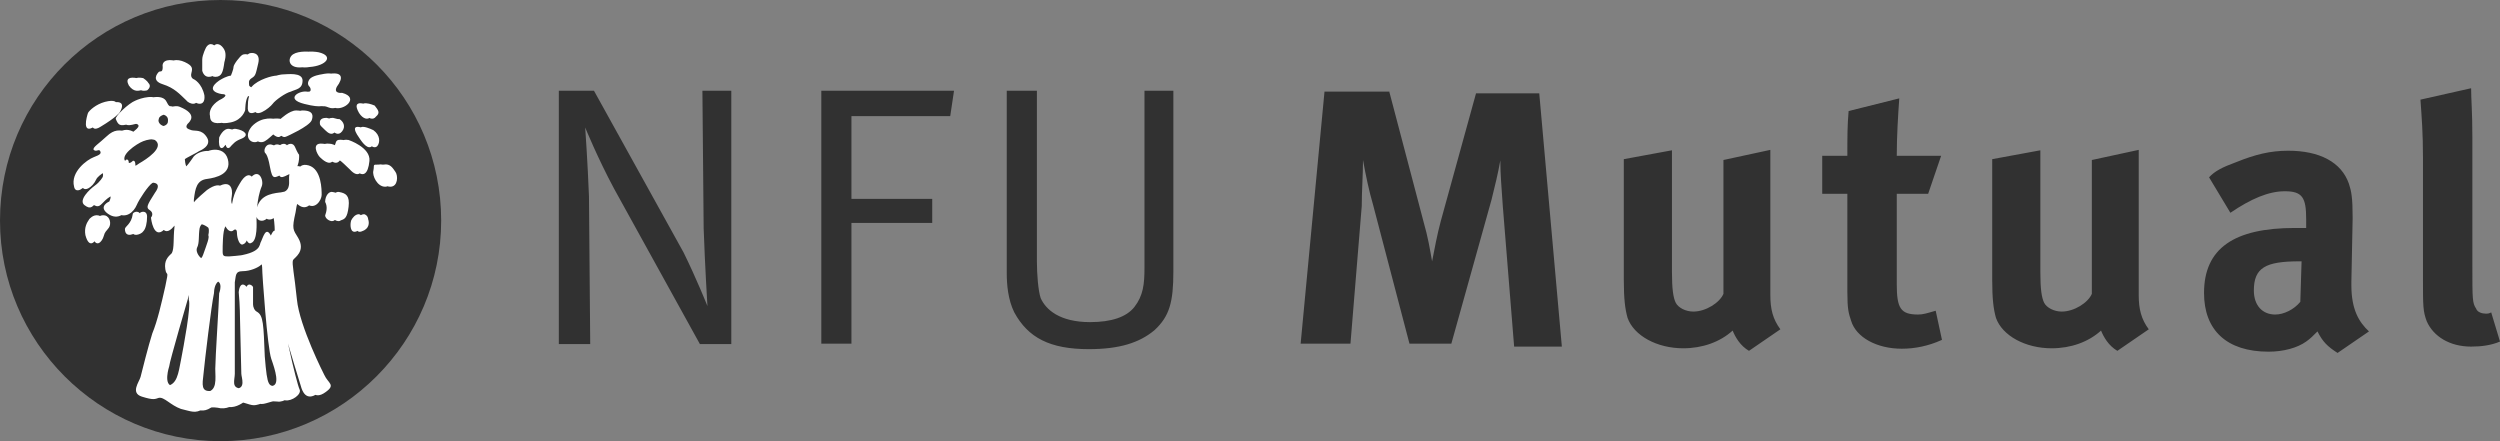 <svg xmlns="http://www.w3.org/2000/svg" width="170" height="30" viewBox="0 0 170 30" fill="none"><rect x="0" y="0" width="170" height="30" fill="#808080" stroke="none"/><path d="M0 15C0 6.657 6.74 0 15 0C23.343 0 30 6.74 30 15C30 23.26 23.26 30 15 30C6.74 30 0 23.26 0 15Z" fill="#313131"></path><path d="M38 6.172H40.391L46.483 17.168C47.337 18.89 48.106 20.813 48.106 20.813C48.106 20.813 47.935 18.057 47.849 15.531L47.764 6.172H49.728V23.397H47.593L41.758 12.832C40.647 10.766 39.793 8.67 39.793 8.67C39.793 8.67 39.964 11.081 40.05 13.349L40.135 23.397H38V6.172ZM55.849 6.172H64.873L64.616 7.895H57.898V13.521H63.392V15.158H57.898V23.368H55.849V6.172ZM68.459 6.172H70.509V17.77C70.509 18.632 70.594 19.751 70.765 20.268C71.107 21.043 72.046 21.904 74.124 21.904C75.576 21.904 76.601 21.56 77.142 20.871C77.74 20.096 77.825 19.321 77.825 18.201V6.172H79.789V18.459C79.789 20.526 79.533 21.502 78.508 22.45C77.483 23.311 76.117 23.742 74.039 23.742C71.391 23.742 69.911 22.966 68.972 21.244C68.545 20.383 68.459 19.349 68.459 18.574V6.172ZM94.478 6.258L96.784 15.014C97.125 16.22 97.211 16.823 97.382 17.77C97.552 16.909 97.723 15.962 97.979 15.014L100.37 6.345H104.669L106.206 23.569H102.961L102.192 14.038C102.107 12.746 102.022 11.885 102.022 10.909C101.851 11.857 101.68 12.546 101.424 13.579L98.691 23.368H95.844L93.368 13.923C93.112 13.062 92.855 11.857 92.684 10.88C92.684 11.914 92.599 12.947 92.599 14.01L91.831 23.368H88.443L90.066 6.23H94.478V6.258ZM131.115 13.177H128.98V19.321C128.98 20.957 129.236 21.388 130.431 21.388C130.773 21.388 131.029 21.301 131.627 21.129L132.054 23.11C131.115 23.541 130.175 23.713 129.321 23.713C127.613 23.713 126.218 22.938 125.877 21.818C125.706 21.301 125.62 21.043 125.62 19.837V13.177H123.912V10.593H125.62C125.62 9.301 125.62 8.526 125.706 7.55L129.15 6.689C129.065 7.895 128.98 9.273 128.98 10.593H131.997L131.115 13.177ZM113.693 10.22V18.517C113.693 19.636 113.778 20.239 113.949 20.584C114.12 20.928 114.632 21.187 115.145 21.187C115.999 21.187 116.938 20.584 117.194 19.981V10.88L120.383 10.191V20.067C120.383 21.014 120.553 21.703 121.066 22.392L118.931 23.857C118.333 23.512 117.991 22.909 117.821 22.479C116.967 23.254 115.771 23.684 114.462 23.684C112.668 23.684 111.102 22.823 110.675 21.617C110.505 21.014 110.419 20.325 110.419 19.034V10.823L113.693 10.22ZM138.744 10.22V18.517C138.744 19.636 138.829 20.239 139 20.584C139.171 20.928 139.683 21.187 140.195 21.187C141.049 21.187 141.989 20.584 142.245 19.981V10.88L145.433 10.191V20.067C145.433 21.014 145.604 21.703 146.116 22.392L143.981 23.857C143.384 23.512 143.042 22.909 142.871 22.479C142.017 23.254 140.822 23.684 139.512 23.684C137.719 23.684 136.153 22.823 135.726 21.617C135.555 21.014 135.47 20.325 135.47 19.034V10.823L138.744 10.22ZM156.364 17.77C154.059 17.77 153.262 18.201 153.262 19.751C153.262 20.785 153.859 21.388 154.713 21.388C155.311 21.388 155.994 21.043 156.421 20.526L156.507 17.77C156.535 17.77 156.364 17.77 156.364 17.77ZM152.066 11.024C153.347 10.507 154.372 10.249 155.596 10.249C157.731 10.249 159.211 11.024 159.724 12.488C159.894 13.005 159.98 13.435 159.98 14.813L159.894 19.148V19.407C159.894 21.043 160.407 21.904 161.09 22.536L158.955 24C158.272 23.569 157.93 23.225 157.589 22.536C157.332 22.794 157.076 23.053 156.82 23.225C156.222 23.655 155.283 23.914 154.258 23.914C151.411 23.914 149.874 22.45 149.874 19.924C149.874 16.88 151.924 15.502 156.051 15.502C156.308 15.502 156.564 15.502 156.82 15.502V14.899C156.82 13.435 156.564 13.005 155.368 13.005C154.258 13.005 153.062 13.521 151.667 14.469L150.216 12.057C150.614 11.627 151.127 11.368 152.066 11.024ZM168.121 9.359V18.115C168.121 20.354 168.121 20.612 168.377 20.986C168.463 21.244 168.804 21.33 169.061 21.33C169.146 21.33 169.231 21.33 169.402 21.244L170 23.225C169.402 23.483 168.719 23.569 168.036 23.569C166.584 23.569 165.474 22.88 165.018 21.847C164.762 21.158 164.762 20.813 164.762 18.976V10.679C164.762 9.043 164.677 8.01 164.591 6.775L168.036 6C168.036 6.775 168.121 7.55 168.121 9.359Z" fill="#313131"></path><path d="M15.258 4.223C15.258 4.223 15.435 3.721 15.258 3.386C15.081 3.052 14.726 2.801 14.46 3.219C14.46 3.219 14.195 3.721 14.195 4.055C14.195 4.39 14.195 4.641 14.195 4.808C14.195 4.808 14.283 5.226 14.638 5.226C15.081 5.226 15.169 4.892 15.258 4.223ZM15.347 5.477C14.283 6.23 15.524 6.397 15.524 6.397C15.878 6.397 15.878 6.564 15.347 6.815C14.815 7.15 14.638 7.568 14.726 7.902C14.726 8.237 14.903 8.488 15.701 8.321C16.498 8.153 16.675 7.484 16.675 7.484C16.675 7.484 16.675 6.815 16.853 6.564C17.03 6.313 17.384 6.564 17.384 6.564C17.384 6.564 17.296 6.732 17.296 7.233C17.207 8.237 18.359 7.317 18.536 7.066C18.713 6.815 19.422 6.313 19.776 6.23C20.131 6.063 20.574 6.063 20.574 5.477C20.574 4.892 19.511 5.059 19.245 5.059C18.979 5.059 18.005 5.31 17.561 5.812C17.384 6.063 17.03 5.979 16.941 5.812C16.941 5.644 16.853 5.477 17.119 5.31C17.384 5.143 17.384 5.059 17.561 4.306C17.739 3.554 17.119 3.554 16.941 3.637C16.764 3.721 16.321 4.306 16.321 4.474C16.321 4.641 16.144 5.059 16.144 5.059C16.144 5.059 15.878 5.143 15.347 5.477ZM21.667 3.554C21.224 3.47 20.426 3.47 20.16 3.804C19.895 4.139 20.072 4.724 21.046 4.557C22.198 4.474 22.73 3.804 21.667 3.554ZM22.198 5.059C22.198 5.059 21.578 5.143 21.401 5.393C21.224 5.644 21.312 5.812 21.401 5.895C21.489 5.979 21.578 6.313 21.224 6.23C20.692 6.146 19.717 6.732 21.046 7.066C22.375 7.401 22.11 7.066 22.73 7.317C23.35 7.568 24.502 6.648 23.261 6.313C23.261 6.313 22.641 6.397 22.907 5.895C23.35 5.31 23.35 4.808 22.198 5.059ZM25.476 7.178C25.476 7.178 24.147 6.592 24.768 7.679C25.033 8.098 25.388 8.181 25.565 7.93C25.86 7.679 25.742 7.512 25.476 7.178ZM25.388 8.85C25.388 8.85 23.882 8.098 24.768 9.352C25.033 9.77 25.388 10.188 25.654 9.937C25.86 9.687 25.86 9.185 25.388 8.85ZM22.641 8.014C22.11 8.014 22.198 8.348 22.198 8.432C22.198 8.516 22.287 8.599 22.553 8.85C22.73 9.018 22.996 9.268 23.261 8.934C23.527 8.599 23.35 8.265 23.084 8.098C22.907 8.098 22.996 8.098 22.641 8.014ZM19.511 9.268C19.511 9.268 21.017 8.599 21.194 8.181C21.283 7.93 21.371 7.512 20.574 7.512C20.131 7.512 19.511 8.098 19.511 8.098C19.334 8.265 18.89 7.93 19.156 8.098C19.156 8.098 18.27 7.847 17.561 8.599C16.941 9.352 17.561 9.854 18.005 9.603C18.448 9.352 18.802 8.767 18.979 9.101C19.245 9.352 19.334 9.352 19.511 9.268ZM15.701 9.937C15.878 9.77 15.967 9.603 16.41 9.436C17.03 9.185 16.587 8.85 16.055 8.767C15.612 8.683 15.347 9.352 15.347 9.352C15.258 10.272 15.612 10.105 15.701 9.937ZM13.191 5.393C13.191 5.393 12.925 5.31 13.013 4.975C13.102 4.641 13.102 4.474 12.57 4.223C12.039 3.972 11.418 4.055 11.507 4.557C11.507 4.975 11.33 4.808 11.241 4.892C11.153 4.975 10.71 5.477 11.507 5.728C12.305 5.979 12.659 6.397 13.102 6.815C13.279 7.066 13.988 7.317 13.899 6.481C13.722 5.644 13.191 5.393 13.191 5.393ZM9.735 5.31C9.292 5.226 8.938 5.31 9.204 5.812C9.558 6.313 9.912 6.146 10.001 6.146C10.001 6.146 10.355 5.895 10.09 5.644C10.001 5.477 9.735 5.31 9.735 5.31ZM8.111 7.679C8.111 7.679 8.82 6.676 7.491 7.01C6.959 7.094 6.516 7.512 6.427 7.763C6.25 7.93 5.984 9.185 6.87 8.599C7.845 8.014 8.111 7.679 8.111 7.679ZM10.976 9.519C11.684 10.021 10.355 10.857 9.912 11.192C9.469 11.527 9.204 11.527 9.204 11.192C9.204 10.857 9.026 10.941 9.026 10.941C9.026 10.941 8.849 11.192 8.583 11.025C8.052 10.607 9.292 9.77 9.735 9.603C10.355 9.352 10.976 9.519 10.976 9.519ZM11.862 8.265C11.862 8.432 11.684 8.599 11.33 8.599C10.887 8.599 10.71 8.265 10.798 8.098C10.798 7.93 11.064 7.763 11.419 7.763C11.95 7.847 11.862 8.181 11.862 8.265ZM16.764 21.702C16.764 21.702 16.853 25.159 16.853 25.409C16.853 25.66 17.207 26.497 16.41 26.413C15.701 26.413 15.967 25.828 15.967 25.409C15.967 24.991 15.967 19.611 15.967 19.193C16.055 18.775 15.967 18.44 16.498 18.44C17.03 18.44 17.561 18.189 17.739 18.022C17.916 17.855 18.27 17.687 18.27 18.189C18.27 18.691 18.625 23.653 18.89 24.406C19.156 25.159 19.422 26.246 18.89 26.246C18.27 26.246 18.182 26.413 18.005 24.239C17.916 22.064 17.916 21.451 17.473 21.2C17.296 21.116 17.207 20.865 17.207 20.698C17.207 20.28 17.207 19.695 17.207 19.527C17.207 19.444 16.764 19.026 16.675 19.862C16.764 20.782 16.764 21.702 16.764 21.702ZM15.081 24.991C15.081 25.66 15.258 26.58 14.372 26.58C13.663 26.664 13.752 26.162 13.84 25.409C13.929 24.489 14.372 20.782 14.549 19.945C14.549 19.695 14.638 19.109 14.992 19.109C15.701 19.026 15.347 19.945 15.347 19.945C15.258 20.364 15.081 24.406 15.081 24.991ZM12.748 24.489C12.57 25.409 12.482 26.162 11.773 26.246C11.064 26.246 11.507 24.908 11.507 24.908C11.507 24.657 12.836 20.113 12.836 20.113C13.456 18.189 13.279 20.364 13.279 20.364C13.368 20.782 12.925 23.57 12.748 24.489ZM13.545 10.272C13.545 10.272 14.431 9.937 14.077 9.352C13.722 8.767 13.279 8.934 13.013 8.85C12.748 8.767 12.57 8.683 12.748 8.432C12.925 8.265 13.456 7.763 12.216 7.261C11.773 7.094 11.596 7.512 11.33 6.927C11.064 6.341 10.001 6.676 9.647 6.843C9.204 7.01 8.229 7.93 8.318 8.098C8.495 8.516 8.583 8.599 9.204 8.432C9.647 8.348 10.089 8.432 9.735 8.767C9.381 9.101 9.292 9.101 9.026 8.934C8.672 8.767 8.318 8.767 7.786 9.185C7.254 9.687 6.811 9.937 6.9 10.105C7.077 10.272 7.254 10.021 7.343 10.188C7.432 10.356 7.343 10.439 6.9 10.607C6.457 10.774 5.305 11.61 5.571 12.614C5.66 13.116 6.28 12.781 6.546 12.196C6.634 11.945 7.697 11.192 7.52 11.945C7.52 11.945 7.343 12.279 6.989 12.53C6.634 12.781 5.837 13.534 6.28 13.868C6.723 14.203 6.811 13.952 7.166 13.617C7.52 13.283 8.318 12.865 7.963 13.617C7.963 13.617 7.166 13.952 7.875 14.454C8.583 14.955 9.115 14.37 9.292 13.952C9.469 13.534 10.089 12.614 10.355 12.446C10.71 12.279 11.684 12.196 11.064 13.032C10.533 13.868 10.444 14.036 10.71 14.203C10.976 14.37 10.887 14.621 10.798 14.704C10.798 14.788 10.976 16.21 11.684 15.541C11.861 15.374 12.482 14.537 12.393 15.374C12.305 16.126 12.393 16.795 12.216 17.13C11.95 17.381 11.684 17.632 11.773 18.217C11.861 18.802 12.039 18.133 11.773 19.388C11.507 20.559 11.241 21.73 10.887 22.594C10.621 23.43 10.178 25.186 10.09 25.549C10.001 25.911 9.381 26.636 10.178 26.887C10.976 27.138 11.064 27.054 11.33 26.971C11.684 26.887 12.127 27.472 12.836 27.723C13.545 27.89 13.811 28.058 14.342 27.723C14.342 27.723 14.697 27.556 15.317 27.64C15.937 27.807 16.38 27.472 16.646 27.305C16.912 27.138 17.443 27.472 17.798 27.472C18.152 27.472 18.684 27.138 19.393 27.221C19.836 27.305 20.544 26.803 20.367 26.469C20.19 26.134 19.038 21.423 19.038 19.583C19.038 19.583 19.038 18.245 19.038 18.078C19.038 17.91 19.215 17.241 19.304 18.245C19.393 19.165 19.57 21.116 19.924 22.538C20.279 23.96 20.899 25.828 20.987 26.162C21.076 26.497 21.342 27.249 22.139 26.664C22.848 26.162 22.316 26.078 22.051 25.493C22.051 25.493 20.367 22.203 20.19 20.364C20.013 18.607 19.836 17.938 19.924 17.687C20.013 17.52 20.81 17.102 20.279 16.182C19.924 15.597 19.836 15.597 20.101 14.426C20.19 13.924 20.19 13.338 20.81 13.84C21.43 14.342 21.873 13.589 21.873 13.255C21.873 12.92 21.873 11.499 20.987 11.248C20.101 10.997 20.19 12.084 20.19 12.168C20.19 12.251 20.279 13.004 19.57 13.004C18.861 13.088 18.152 13.255 17.975 14.175C17.798 15.095 18.507 15.011 18.684 14.76C18.772 14.509 19.038 14.008 19.127 14.593C19.215 15.178 19.215 15.597 19.215 15.68C19.215 15.68 19.215 16.6 18.95 15.931C18.595 15.262 18.418 16.098 18.241 16.433C18.152 16.767 18.064 17.269 15.583 17.436C15.228 17.436 15.14 17.436 15.14 17.102C15.14 16.767 15.14 15.68 15.317 15.429C15.406 15.178 15.671 14.928 15.849 15.262C16.026 15.68 16.292 15.68 16.38 15.597C16.469 15.513 16.646 15.429 16.646 15.764C16.646 16.098 16.823 16.684 17.089 16.517C17.532 16.349 17.443 15.095 17.443 14.928C17.443 14.76 17.443 13.506 17.798 12.669C17.975 12.251 17.532 11.164 16.823 12.419C16.114 13.589 16.469 14.008 16.114 14.008C15.76 14.008 15.671 13.84 15.76 13.338C15.849 12.837 15.671 12.084 14.608 12.837C14.608 12.837 13.811 13.506 13.722 13.673C13.633 13.84 13.102 14.175 13.191 13.506C13.279 12.837 13.368 12.251 14.077 12.168C14.697 12.084 15.76 11.833 15.494 10.83C15.228 9.826 13.899 10.161 13.634 10.662C13.279 11.164 12.659 12.084 12.57 10.83C12.57 10.774 13.456 10.356 13.545 10.272ZM14.195 17.353C14.018 18.105 13.22 17.269 13.397 16.851C13.575 16.517 13.486 16.015 13.575 15.513C13.752 14.844 14.46 15.346 14.46 15.429C14.549 15.597 14.46 15.931 14.46 15.931C14.549 16.238 14.372 16.572 14.195 17.353ZM20.072 10.021C19.895 9.603 19.54 9.854 19.54 9.854C19.54 9.854 19.452 10.021 19.009 9.854C18.566 9.687 18.388 10.188 18.477 10.356C18.477 10.439 18.654 10.356 18.831 11.359C19.009 12.279 19.097 12.112 19.806 11.777C20.426 11.443 20.338 10.523 20.338 10.523C20.338 10.523 20.249 10.439 20.072 10.021ZM25.033 14.9C25.033 14.9 25.033 14.649 24.768 14.565C24.502 14.565 24.325 14.816 24.236 14.983C24.147 15.234 24.147 15.903 24.59 15.736C25.122 15.569 25.122 15.15 25.033 14.9ZM22.553 14.649C22.553 14.9 22.996 15.15 23.173 14.983C23.439 14.9 23.616 14.816 23.704 14.063C23.793 13.311 23.527 13.143 23.084 13.06C22.818 12.976 22.553 13.311 22.553 13.729C22.641 14.063 22.553 14.398 22.553 14.649ZM23.173 9.937C23.084 10.188 22.818 9.77 22.375 9.77C21.578 9.687 22.021 10.523 22.198 10.69C22.375 10.857 22.818 11.276 23.084 10.941C23.35 10.607 23.616 10.941 24.147 11.527C24.679 12.112 25.033 11.861 25.122 10.941C25.211 10.021 23.704 9.519 23.704 9.519C23.173 9.436 23.261 9.687 23.173 9.937ZM25.742 11.61C25.654 11.945 26.008 12.697 26.54 12.697C27.071 12.697 27.071 11.945 26.894 11.694C26.717 11.443 26.54 11.108 26.097 11.192C25.742 11.192 25.86 11.192 25.742 11.61ZM6.25 15.987C6.516 16.991 6.959 16.405 7.048 16.07C7.136 15.736 7.225 15.736 7.402 15.485C7.579 15.234 7.491 14.732 7.136 14.649C6.782 14.565 6.516 14.9 6.516 14.9C6.339 15.15 6.162 15.485 6.25 15.987ZM8.938 15.569C8.938 16.238 9.647 15.903 9.735 15.736C9.912 15.569 10.001 15.151 10.001 14.732C10.001 14.231 9.469 14.398 9.469 14.565C9.381 15.15 8.938 15.401 8.938 15.569ZM14.815 4.223C14.815 4.223 14.992 3.721 14.815 3.386C14.638 3.052 14.283 2.801 14.018 3.219C14.018 3.219 13.752 3.721 13.752 4.055C13.752 4.39 13.752 4.641 13.752 4.808C13.752 4.808 13.84 5.226 14.195 5.226C14.638 5.226 14.726 4.892 14.815 4.223ZM14.903 5.477C13.84 6.23 15.081 6.397 15.081 6.397C15.435 6.397 15.435 6.564 14.903 6.815C14.372 7.15 14.195 7.568 14.283 7.902C14.283 8.237 14.46 8.488 15.258 8.321C16.055 8.153 16.233 7.484 16.233 7.484C16.233 7.484 16.233 6.815 16.41 6.564C16.587 6.313 16.941 6.564 16.941 6.564C16.941 6.564 16.853 6.732 16.853 7.233C16.764 8.237 17.916 7.317 18.093 7.066C18.27 6.815 18.979 6.313 19.334 6.23C19.776 6.146 20.131 6.063 20.131 5.561C20.131 4.975 19.068 5.143 18.802 5.143C18.536 5.143 17.561 5.393 17.119 5.895C16.941 6.146 16.587 6.063 16.498 5.895C16.498 5.728 16.41 5.561 16.675 5.393C16.941 5.226 16.941 5.143 17.119 4.39C17.296 3.637 16.675 3.637 16.498 3.721C16.321 3.804 15.878 4.39 15.878 4.557C15.878 4.724 15.701 5.143 15.701 5.143C15.701 5.143 15.435 5.143 14.903 5.477ZM21.312 3.554C20.869 3.47 20.072 3.47 19.806 3.804C19.54 4.139 19.717 4.724 20.692 4.557C21.844 4.474 22.287 3.804 21.312 3.554ZM21.844 5.059C21.844 5.059 21.224 5.143 21.046 5.393C20.869 5.644 20.958 5.812 21.046 5.895C21.135 5.979 21.224 6.313 20.869 6.23C20.338 6.146 19.363 6.732 20.692 7.066C22.021 7.401 21.755 7.066 22.375 7.317C22.996 7.568 24.147 6.648 22.907 6.313C22.907 6.313 22.287 6.397 22.553 5.895C22.907 5.31 22.996 4.808 21.844 5.059ZM25.122 7.178C25.122 7.178 23.793 6.592 24.413 7.679C24.679 8.098 25.033 8.181 25.211 7.93C25.388 7.679 25.388 7.512 25.122 7.178ZM25.033 8.85C25.033 8.85 23.527 8.098 24.413 9.352C24.679 9.77 25.033 10.188 25.299 9.937C25.388 9.687 25.388 9.185 25.033 8.85ZM22.198 8.014C21.667 8.014 21.755 8.348 21.755 8.432C21.755 8.516 21.844 8.599 22.11 8.85C22.287 9.018 22.553 9.268 22.818 8.934C23.084 8.599 22.907 8.265 22.641 8.098C22.553 8.098 22.553 8.098 22.198 8.014ZM19.068 9.268C19.068 9.268 20.574 8.599 20.751 8.181C20.84 7.93 20.928 7.512 20.131 7.512C19.688 7.512 19.068 8.098 19.068 8.098C18.89 8.265 18.448 7.93 18.713 8.098C18.713 8.098 17.827 7.847 17.119 8.599C16.498 9.352 17.119 9.854 17.561 9.603C18.005 9.352 18.359 8.767 18.536 9.101C18.802 9.352 18.979 9.352 19.068 9.268ZM15.258 9.937C15.435 9.77 15.524 9.603 15.967 9.436C16.587 9.185 16.144 8.85 15.612 8.767C15.169 8.683 14.903 9.352 14.903 9.352C14.815 10.272 15.169 10.105 15.258 9.937ZM12.57 4.975C12.659 4.641 12.659 4.474 12.127 4.223C11.596 3.972 10.976 4.055 11.064 4.557C11.064 4.975 10.887 4.808 10.798 4.892C10.71 4.975 10.267 5.477 11.064 5.728C11.861 5.979 12.216 6.397 12.659 6.815C12.836 7.066 13.545 7.317 13.456 6.481C13.368 5.644 12.836 5.393 12.836 5.393C12.836 5.393 12.482 5.31 12.57 4.975ZM9.292 5.31C8.849 5.226 8.495 5.31 8.761 5.812C9.115 6.313 9.469 6.146 9.558 6.146C9.558 6.146 9.912 5.895 9.647 5.644C9.558 5.393 9.292 5.31 9.292 5.31ZM7.756 7.596C7.756 7.596 8.465 6.592 7.136 6.927C6.516 7.094 6.073 7.512 5.984 7.679C5.896 7.93 5.541 9.185 6.427 8.599C7.402 8.014 7.756 7.596 7.756 7.596ZM10.533 9.519C11.241 10.021 9.912 10.857 9.469 11.108C9.026 11.443 8.761 11.443 8.761 11.108C8.761 10.774 8.583 10.857 8.583 10.857C8.583 10.857 8.406 11.108 8.14 10.941C7.609 10.523 8.849 9.687 9.292 9.519C10.001 9.352 10.533 9.519 10.533 9.519ZM11.419 8.265C11.419 8.432 11.241 8.599 10.887 8.599C10.444 8.599 10.267 8.265 10.355 8.098C10.355 7.93 10.621 7.763 10.976 7.763C11.507 7.847 11.419 8.181 11.419 8.265ZM16.321 21.702C16.321 21.702 16.41 25.159 16.41 25.409C16.41 25.66 16.764 26.497 15.967 26.413C15.258 26.413 15.524 25.828 15.524 25.409C15.524 24.991 15.524 19.611 15.524 19.193C15.612 18.775 15.524 18.44 16.055 18.44C16.498 18.44 17.119 18.189 17.296 18.022C17.473 17.855 17.827 17.687 17.827 18.189C17.827 18.691 18.182 23.653 18.448 24.406C18.713 25.159 19.068 26.246 18.448 26.246C17.827 26.246 17.739 26.413 17.561 24.239C17.473 22.064 17.473 21.451 17.03 21.2C16.853 21.116 16.764 20.865 16.764 20.698C16.764 20.28 16.764 19.695 16.764 19.527C16.764 19.444 16.321 19.026 16.233 19.862C16.321 20.782 16.321 21.702 16.321 21.702ZM14.638 25.075C14.638 25.744 14.815 26.664 13.929 26.664C13.22 26.747 13.309 26.246 13.397 25.493C13.486 24.573 13.929 20.782 14.106 19.945C14.106 19.695 14.195 19.109 14.549 19.109C15.258 19.026 14.903 19.945 14.903 19.945C14.903 20.364 14.638 24.406 14.638 25.075ZM12.305 24.489C12.127 25.409 12.039 26.162 11.33 26.246C10.621 26.246 11.064 24.908 11.064 24.908C11.064 24.657 12.393 20.113 12.393 20.113C13.013 18.189 12.836 20.364 12.836 20.364C13.013 20.782 12.482 23.57 12.305 24.489ZM13.102 10.272C13.102 10.272 13.988 9.937 13.634 9.352C13.279 8.767 12.836 8.934 12.57 8.85C12.305 8.767 12.127 8.683 12.305 8.432C12.482 8.265 13.013 7.763 11.773 7.261C11.33 7.094 11.153 7.512 10.887 6.927C10.621 6.341 9.558 6.676 9.204 6.843C8.761 7.01 7.786 7.93 7.875 8.098C8.052 8.516 8.14 8.599 8.761 8.432C9.204 8.348 9.647 8.432 9.292 8.767C8.938 9.101 8.849 9.101 8.583 8.934C8.14 8.85 7.786 8.767 7.254 9.268C6.723 9.77 6.28 10.021 6.368 10.188C6.546 10.356 6.723 10.105 6.811 10.272C6.9 10.439 6.811 10.523 6.368 10.69C5.925 10.857 4.774 11.694 5.039 12.697C5.128 13.199 5.748 12.865 6.014 12.279C6.103 12.028 7.166 11.276 6.989 12.028C6.989 12.028 6.811 12.363 6.457 12.614C6.103 12.865 5.305 13.617 5.748 13.952C6.191 14.286 6.28 14.036 6.634 13.701C6.989 13.366 7.786 12.948 7.432 13.701C7.432 13.701 6.634 14.036 7.343 14.537C8.052 15.039 8.583 14.454 8.761 14.036C8.938 13.617 9.558 12.697 9.824 12.53C10.178 12.363 11.153 12.279 10.533 13.116C10.001 13.952 9.912 14.119 10.178 14.286C10.444 14.454 10.355 14.704 10.267 14.788C10.267 14.872 10.444 16.294 11.153 15.624C11.33 15.457 11.95 14.621 11.862 15.457C11.773 16.21 11.861 16.879 11.684 17.213C11.418 17.464 11.153 17.715 11.241 18.301C11.33 18.886 11.507 18.217 11.241 19.471C10.976 20.642 10.71 21.813 10.355 22.677C10.089 23.514 9.647 25.27 9.558 25.632C9.469 25.967 8.849 26.72 9.647 26.971C10.444 27.221 10.533 27.138 10.798 27.054C11.153 26.971 11.596 27.556 12.305 27.807C13.013 27.974 13.279 28.141 13.811 27.807C13.811 27.807 14.165 27.64 14.785 27.723C15.406 27.89 15.849 27.556 16.114 27.389C16.38 27.221 16.912 27.556 17.266 27.556C17.621 27.556 18.152 27.221 18.861 27.305C19.304 27.389 20.013 26.887 19.836 26.552C19.658 26.218 18.507 21.507 18.507 19.667C18.507 19.667 18.507 18.329 18.507 18.161C18.507 17.994 18.684 17.325 18.772 18.329C18.861 19.248 19.038 21.2 19.393 22.622C19.747 24.043 20.367 25.911 20.456 26.246C20.544 26.58 20.81 27.333 21.608 26.747C22.316 26.246 21.785 26.162 21.519 25.577C21.519 25.577 19.836 22.287 19.658 20.447C19.481 18.691 19.304 17.938 19.393 17.771C19.481 17.604 20.279 17.186 19.747 16.266C19.393 15.68 19.304 15.68 19.57 14.509C19.658 14.008 19.658 13.422 20.279 13.924C20.899 14.426 21.342 13.673 21.342 13.338C21.342 13.004 21.342 11.582 20.456 11.331C19.57 11.081 19.658 12.168 19.658 12.251C19.658 12.419 19.747 13.088 19.038 13.088C18.329 13.171 17.621 13.338 17.443 14.258C17.266 15.178 17.975 15.095 18.152 14.844C18.241 14.593 18.507 14.091 18.595 14.677C18.684 15.262 18.684 15.68 18.684 15.764C18.684 15.764 18.684 16.684 18.418 16.015C18.064 15.346 17.886 16.182 17.709 16.517C17.621 16.851 17.532 17.353 15.051 17.52C14.697 17.52 14.608 17.52 14.608 17.186C14.608 16.851 14.608 15.764 14.785 15.513C14.874 15.262 15.14 15.011 15.317 15.346C15.494 15.764 15.76 15.764 15.849 15.68C15.937 15.597 16.114 15.513 16.114 15.848C16.114 16.182 16.292 16.767 16.557 16.6C17 16.433 16.912 15.178 16.912 15.011C16.912 14.844 16.912 13.589 17.266 12.753C17.443 12.335 17 11.248 16.292 12.502C15.583 13.673 15.937 14.091 15.583 14.091C15.228 14.091 15.14 13.924 15.228 13.422C15.317 12.92 15.14 12.168 14.077 12.92C14.077 12.92 13.279 13.589 13.191 13.757C13.102 13.924 12.57 14.258 12.659 13.589C12.748 12.92 12.836 12.335 13.545 12.251C14.165 12.168 15.228 11.917 14.963 10.913C14.697 9.91 13.368 10.244 13.102 10.746C12.748 11.248 12.127 12.168 12.039 10.913C12.127 10.774 13.013 10.356 13.102 10.272ZM13.013 16.907C13.191 16.572 13.102 16.07 13.191 15.569C13.368 14.9 14.077 15.401 14.165 15.485C14.254 15.652 14.165 15.987 14.165 15.987C14.254 16.154 14.077 16.572 13.811 17.325C13.545 18.105 12.748 17.269 13.013 16.907ZM19.599 10.021C19.422 9.603 19.068 9.854 19.068 9.854C19.068 9.854 18.979 10.021 18.536 9.854C18.093 9.687 17.916 10.188 18.005 10.356C18.005 10.439 18.182 10.356 18.359 11.359C18.536 12.279 18.625 12.112 19.334 11.777C19.954 11.443 19.865 10.523 19.865 10.523C19.865 10.523 19.865 10.439 19.599 10.021ZM24.679 14.9C24.679 14.9 24.679 14.649 24.413 14.565C24.147 14.565 23.97 14.816 23.882 14.983C23.793 15.234 23.793 15.903 24.236 15.736C24.679 15.569 24.679 15.15 24.679 14.9ZM22.11 14.649C22.11 14.9 22.553 15.15 22.73 14.983C22.996 14.9 23.173 14.816 23.261 14.063C23.35 13.311 23.084 13.143 22.641 13.06C22.375 12.976 22.11 13.311 22.11 13.729C22.287 14.063 22.198 14.398 22.11 14.649ZM22.73 9.937C22.641 10.188 22.375 9.77 21.932 9.77C21.135 9.687 21.578 10.523 21.755 10.69C21.932 10.857 22.375 11.276 22.641 10.941C22.907 10.607 23.173 10.941 23.793 11.527C24.325 12.112 24.679 11.861 24.768 10.941C24.856 10.021 23.35 9.519 23.35 9.519C22.73 9.436 22.907 9.687 22.73 9.937ZM25.388 11.61C25.299 11.945 25.654 12.697 26.185 12.697C26.717 12.697 26.717 11.945 26.54 11.694C26.362 11.443 26.185 11.108 25.742 11.192C25.299 11.192 25.476 11.192 25.388 11.61ZM5.807 15.987C6.073 16.991 6.516 16.405 6.605 16.07C6.693 15.736 6.782 15.736 6.959 15.485C7.136 15.234 7.048 14.732 6.693 14.649C6.339 14.565 6.073 14.9 6.073 14.9C5.896 15.15 5.719 15.485 5.807 15.987ZM8.495 15.569C8.495 16.238 9.204 15.903 9.292 15.736C9.469 15.569 9.558 15.151 9.558 14.732C9.558 14.231 9.026 14.398 9.026 14.565C8.938 15.234 8.495 15.401 8.495 15.569Z" fill="white"></path></svg>